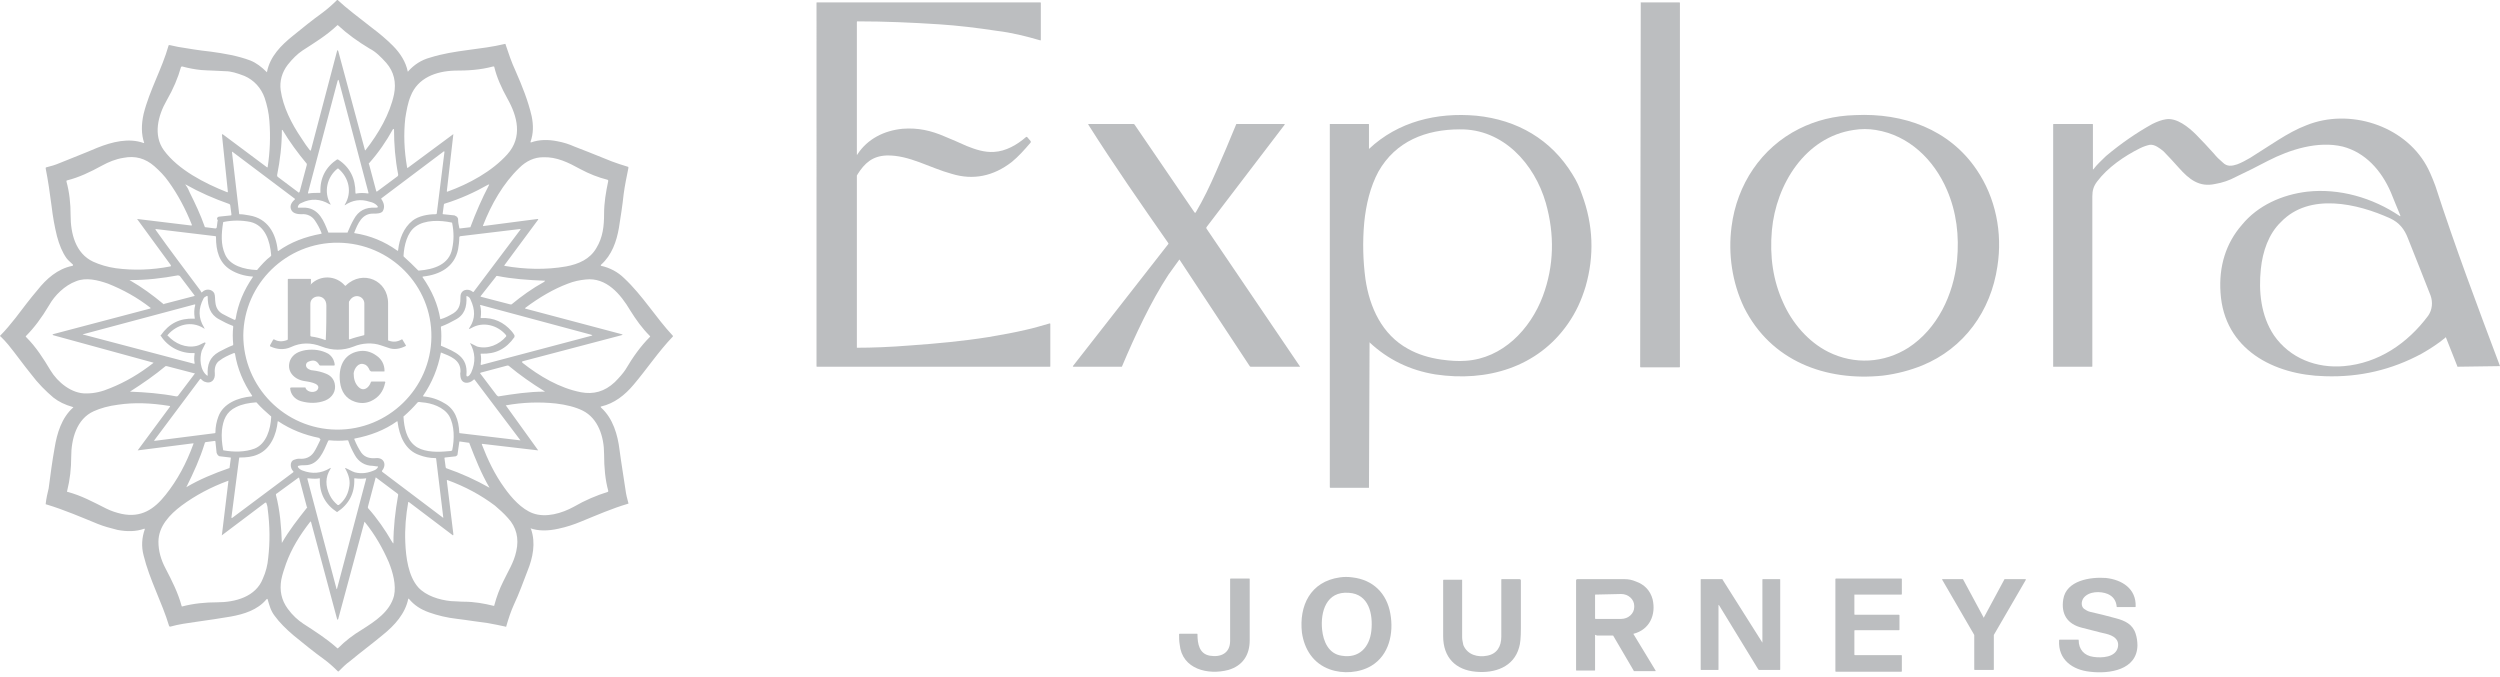 <?xml version="1.0" encoding="utf-8"?>
<!-- Generator: Adobe Illustrator 27.8.0, SVG Export Plug-In . SVG Version: 6.00 Build 0)  -->
<svg version="1.1" id="Layer_1" xmlns="http://www.w3.org/2000/svg" xmlns:xlink="http://www.w3.org/1999/xlink" x="0px" y="0px"
	 viewBox="0 0 421.3 114.1" style="enable-background:new 0 0 421.3 114.1;" xml:space="preserve">
<style type="text/css">
	.st0{fill:#BCBEC0;}
</style>
<g>
	<path class="st0" d="M89.5,89.2c0.8,2.3,0.3,4.8-0.6,7c-0.7,1.8-1.4,3.8-2.3,5.7c-0.5,1.1-0.9,2.3-1.3,3.7c0,0,0,0.1-0.1,0
		c-0.9-0.2-1.9-0.4-3-0.6c-1.7-0.2-3.4-0.5-5.1-0.7c-1.8-0.2-3.4-0.6-4.8-1.1c-1.4-0.5-2.5-1.2-3.4-2.3c0,0-0.1,0-0.1,0c0,0,0,0,0,0
		c-0.5,2.5-2.3,4.5-4.3,6.1c-1.8,1.5-3.7,2.9-5.5,4.4c-0.7,0.5-1.3,1.1-1.9,1.7c-0.1,0.1-0.1,0.1-0.2,0c-0.8-0.8-1.6-1.5-2.3-2
		c-1.8-1.3-3.5-2.7-5.1-4c-1.3-1.1-2.4-2.2-3.2-3.3c-0.7-0.9-0.9-1.8-1.2-2.8c0-0.1-0.1-0.1-0.2,0c-1.5,1.8-3.8,2.5-6,2.9
		c-1.8,0.3-3.7,0.6-5.9,0.9c-1.4,0.2-2.9,0.4-4.3,0.8c-0.1,0-0.1,0-0.2-0.1c-1.2-4-3.3-7.8-4.3-11.9c-0.4-1.5-0.3-3,0.2-4.4
		c0-0.1,0-0.1-0.1-0.1c-1.4,0.5-2.9,0.5-4.5,0.2c-1.2-0.3-2.3-0.6-3.3-1c-2.7-1.1-5.7-2.4-8.7-3.3c-0.1,0-0.1,0-0.1-0.1
		C7.8,84,8,83.1,8.2,82.3c0.3-2.3,0.6-4.6,1-6.8c0.4-2.5,1.2-5.1,3.1-6.8c0.1-0.1,0.1-0.1,0-0.1C10.9,68.2,9.9,67.7,9,67
		c-1.3-1.1-2.6-2.4-3.8-4c-1.3-1.6-2.5-3.3-3.8-4.9c-0.4-0.5-0.9-1-1.3-1.4C0,56.7,0,56.6,0,56.6c1-1,1.8-2,2.6-3
		c1.3-1.7,2.5-3.3,3.7-4.7c1.5-1.9,3.4-3.6,5.9-4.1c0.1,0,0.1-0.1,0.1-0.2c-0.4-0.4-0.8-0.7-1.1-1.1c-0.7-1-1.2-2.2-1.6-3.7
		c-0.4-1.6-0.7-3.3-0.9-5c-0.3-2.3-0.6-4.4-1-6.4c0-0.1,0-0.2,0.1-0.2c0.8-0.2,1.5-0.4,2.2-0.7c2.2-0.9,4.3-1.7,6.4-2.6
		c2.5-1,5.3-1.7,7.8-0.8c0,0,0.1,0,0.1,0c0,0,0,0,0,0c-0.5-1.5-0.5-3.1-0.1-4.9c1-4,3.1-7.6,4.2-11.5c0-0.1,0.1-0.1,0.2-0.1
		C29,7.7,29.5,7.8,30,7.9c1.8,0.3,3.6,0.6,5.5,0.8c2.2,0.3,4.6,0.7,6.7,1.5c1,0.4,1.9,1.1,2.7,1.9c0.1,0.1,0.1,0.1,0.1,0
		c0.5-2.6,2.4-4.5,4.4-6.1c1.6-1.3,3.2-2.6,5-3.9C55.2,1.5,56,0.8,56.8,0C56.8,0,56.9,0,56.9,0c1.5,1.4,3.5,2.9,5.8,4.7
		c1.2,0.9,2.4,1.9,3.5,3c1.3,1.3,2.2,2.8,2.5,4.3c0,0.1,0.1,0.1,0.1,0c1-1.1,2.2-1.9,3.7-2.3c4.1-1.3,8.5-1.3,12.6-2.3
		c0.1,0,0.1,0,0.1,0.1c0.5,1.5,1,3,1.7,4.5c1.1,2.5,2.1,5,2.7,7.6c0.3,1.5,0.3,2.9-0.2,4.3c0,0.1,0,0.1,0.1,0.1
		c1.4-0.5,2.9-0.5,4.4-0.2c1.1,0.2,2,0.5,2.9,0.9c1.1,0.4,3.3,1.3,6.3,2.5c0.8,0.3,1.7,0.6,2.7,0.9c0.1,0,0.1,0.1,0.1,0.2
		c-0.3,1.5-0.6,2.9-0.8,4.4c-0.2,1.9-0.5,3.8-0.8,5.7c-0.4,2.3-1.2,4.6-3,6.2c-0.1,0.1-0.1,0.1,0,0.2c1.4,0.3,2.8,1,3.9,2.1
		c3.1,2.9,5.3,6.6,8.2,9.7c0,0,0,0.1,0,0.1c-2.4,2.5-4.4,5.5-6.6,8.1c-1.5,1.8-3.3,3.2-5.5,3.7c-0.1,0-0.1,0.1,0,0.2
		c2,1.8,2.8,4.6,3.1,7.1c0.3,2.3,0.7,4.6,1,6.7c0.1,0.8,0.3,1.6,0.5,2.3c0,0.1,0,0.1-0.1,0.1c-2.7,0.8-5.2,1.9-7.9,3
		c-1.2,0.5-2.4,0.9-3.8,1.2c-1.8,0.4-3.4,0.4-4.8-0.1C89.5,89.1,89.5,89.1,89.5,89.2z M57,8.6l4.5,16.7c0,0,0,0.1,0.1,0c0,0,0,0,0,0
		c2.2-2.8,4.1-6.1,4.8-9.4c0.4-2,0-3.8-1.3-5.3c-0.9-1-1.8-1.9-2.8-2.4c-2-1.2-3.8-2.5-5.3-3.9c-0.1-0.1-0.1-0.1-0.2,0
		C55,6,53,7.2,51,8.5c-0.9,0.6-1.7,1.4-2.5,2.4c-1,1.3-1.4,2.8-1.2,4.3c0.4,2.8,1.8,5.6,3.5,8.1c0.5,0.8,1,1.5,1.4,2
		c0.1,0.1,0.2,0.1,0.2,0l4.4-16.7C56.9,8.4,56.9,8.4,57,8.6z M37.4,22.7C37.4,22.7,37.4,22.7,37.4,22.7c0.1-0.1,0.1-0.1,0.1-0.1
		l7.5,5.6c0,0,0.1,0,0.1,0c0,0,0,0,0,0c0.4-2.6,0.5-5.2,0.3-7.8c-0.1-1.4-0.4-2.7-0.8-3.9c-0.6-1.7-1.8-3-3.4-3.7
		C39.9,12.3,38.9,12,38,12c-1.4-0.1-2.8-0.1-4.1-0.2c-1-0.1-2.1-0.3-3.2-0.6c-0.1,0-0.1,0-0.2,0.1c-0.5,1.8-1.3,3.7-2.4,5.6
		c-1.5,2.6-2.3,5.9-0.5,8.4c2.4,3.3,6.9,5.6,10.7,7.1c0,0,0.1,0,0.1-0.1c0,0,0,0,0,0L37.4,22.7z M76.4,22.6
		C76.4,22.6,76.4,22.6,76.4,22.6C76.4,22.7,76.4,22.7,76.4,22.6l-1.1,9.6c0,0.1,0,0.1,0.1,0.1C79,31,82.9,28.9,85.5,26
		c2.6-2.9,1.7-6.4,0-9.4c-1-1.8-1.8-3.6-2.2-5.3c0-0.1-0.1-0.1-0.2-0.1c-2.2,0.6-4.3,0.7-6.5,0.7c-3.1,0.1-6.2,1.2-7.4,4.3
		c-0.5,1.2-0.7,2.5-0.9,3.7c-0.3,2.7-0.2,5.4,0.3,8.3c0,0,0,0.1,0.1,0.1c0,0,0,0,0,0L76.4,22.6z M57,26.9c2,1.3,2.9,3.2,2.9,5.6
		c0,0.1,0.1,0.2,0.2,0.1c0.6-0.1,1.2-0.1,1.9,0c0.1,0,0.1,0,0.1-0.1l-5-18.9c-0.1-0.2-0.1-0.2-0.2,0l-5,18.9c0,0.1,0,0.1,0.1,0.1
		c0.6-0.1,1.3-0.1,1.9-0.1c0.1,0,0.1,0,0.1-0.1c-0.1-2.4,0.9-4.3,2.9-5.6C56.8,26.9,56.9,26.9,57,26.9z M66.2,21.8
		c-1.1,2-2.4,3.9-4,5.7c-0.1,0.1-0.1,0.1,0,0.2l1.2,4.5c0,0,0.1,0.1,0.1,0.1c0,0,0,0,0,0l3.5-2.6c0.1-0.1,0.1-0.2,0.1-0.3
		c-0.5-2.5-0.7-5.1-0.7-7.6C66.3,21.7,66.3,21.7,66.2,21.8C66.2,21.7,66.2,21.7,66.2,21.8C66.2,21.7,66.2,21.8,66.2,21.8z
		 M50.5,32.3l1.2-4.5c0-0.1,0-0.1,0-0.2c-1.5-1.8-2.9-3.7-4.1-5.7c0,0,0,0-0.1,0c0,0,0,0,0,0c0,2.6-0.3,5.1-0.8,7.6
		c0,0.1,0,0.2,0.1,0.3l3.6,2.7C50.4,32.4,50.4,32.4,50.5,32.3C50.5,32.3,50.5,32.3,50.5,32.3z M49.1,35.4c-0.3-0.6-0.1-1.2,0.6-1.8
		c0,0,0-0.1,0-0.1c0,0,0,0,0,0l-10.5-7.9c-0.1-0.1-0.1,0-0.1,0.1L40.3,36c0,0.1,0,0.1,0.1,0.1c0.5,0,1,0.1,1.6,0.2
		c3.1,0.5,4.5,3,4.8,5.9c0,0.1,0.1,0.1,0.1,0.1c2.1-1.5,4.5-2.4,7.2-2.9c0.1,0,0.1-0.1,0.1-0.1c-0.3-0.8-0.7-1.5-1.1-2.1
		c-0.5-0.8-1.4-1.2-2.3-1.1C50.2,36.1,49.4,36,49.1,35.4z M64.5,35.6C64.2,36,63.4,36,63,36c-2-0.1-2.7,1.7-3.3,3.2
		c0,0.1,0,0.1,0.1,0.1c2.6,0.4,5,1.4,7.1,2.9c0.1,0.1,0.2,0.1,0.2-0.1c0.2-1.8,0.9-3.7,2.4-4.9c1-0.8,2.6-1.1,3.9-1.1
		c0.1,0,0.1,0,0.2-0.1l1.3-10.4c0,0,0-0.1-0.1-0.1c0,0,0,0,0,0l-10.5,7.9c-0.1,0.1-0.1,0.1,0,0.2C64.7,34.2,64.9,34.9,64.5,35.6z
		 M23.1,36.9l9.1,1.1c0.1,0,0.2,0,0.1-0.2c-1-2.5-2.3-5-3.9-7.2c-0.7-1-1.5-1.8-2.4-2.6c-1.5-1.3-3.2-1.8-5.2-1.4
		c-1.3,0.2-2.5,0.7-3.6,1.3c-2,1.1-3.9,2-5.9,2.5c-0.1,0-0.1,0.1-0.1,0.2c0.5,1.8,0.7,3.7,0.7,5.7c0,3,0.8,6.4,3.8,7.8
		c1.1,0.5,2.4,0.9,3.8,1.1c3,0.4,6.1,0.3,9.2-0.3c0.1,0,0.1-0.1,0.1-0.2L23.1,36.9C23,36.9,23,36.9,23.1,36.9
		C23.1,36.9,23.1,36.9,23.1,36.9z M90.6,36.9c0.1,0,0.1,0,0.1,0.1l-5.7,7.7c0,0,0,0.1,0,0.1c0,0,0,0,0,0c3.4,0.6,7,0.7,10.4,0.1
		c2.1-0.4,4-1.2,5.1-3.1c1.1-1.8,1.3-3.7,1.3-5.8c0-1.8,0.3-3.6,0.7-5.5c0-0.1,0-0.1-0.1-0.2c-1.6-0.4-3.1-1-4.6-1.8
		c-2-1.1-4-2.1-6.3-2c-1.4,0-2.8,0.6-4,1.8c-2.7,2.6-4.7,6.1-6.1,9.7c0,0,0,0.1,0,0.1L90.6,36.9z M55.5,34.4c-1.5-0.9-3.1-1-4.7-0.2
		c-0.3,0.1-0.5,0.3-0.6,0.6c0,0.1,0,0.1,0,0.2c0,0,0,0,0.1,0c0.4,0,0.8,0,1.2,0c2.3,0.2,3.1,2.3,3.8,4.1c0,0.1,0.1,0.1,0.1,0.1
		l3.1,0c0.1,0,0.1,0,0.1-0.1c0.3-0.7,0.6-1.4,1-2.1c0.8-1.5,2-2.1,3.7-2c0.4,0,0.5-0.1,0.2-0.4c-0.3-0.3-0.7-0.5-1.2-0.6
		c-1.5-0.5-2.9-0.3-4.2,0.6c0,0,0,0,0,0c0,0,0,0,0,0c0,0,0-0.1,0-0.1c1.3-2.1,0.7-4.6-1.1-6.1c0,0-0.1,0-0.1,0c-1.8,1.4-2.4,4-1.2,6
		C55.8,34.5,55.7,34.5,55.5,34.4z M36.6,36.7c0.1-0.1,0.2-0.2,0.4-0.2l1.9-0.2c0.1,0,0.1-0.1,0.1-0.2c0,0,0,0,0,0l-0.2-1.5
		c0-0.1-0.1-0.1-0.1-0.2c-2.6-0.9-5.1-2-7.4-3.3c-0.1,0-0.1,0,0,0.1c0.3,0.4,0.5,0.8,0.7,1.3c0.9,1.8,1.8,3.7,2.5,5.7
		c0,0.1,0.1,0.1,0.2,0.1l1.6,0.2c0.1,0,0.2-0.1,0.2-0.1c0.1-0.4,0.1-0.9,0.2-1.3C36.5,36.9,36.6,36.8,36.6,36.7z M77.1,36.7
		c0.1,0.1,0.1,0.2,0.1,0.3c0,0.5,0.1,0.9,0.2,1.4c0,0.1,0.1,0.1,0.1,0.1l1.7-0.2c0.1,0,0.1,0,0.1-0.1c0.9-2.4,1.9-4.7,3.1-7
		c0.1-0.1,0-0.1-0.1-0.1c-2.3,1.3-4.7,2.4-7.3,3.2c-0.1,0-0.2,0.1-0.2,0.2l-0.2,1.5c0,0.1,0,0.1,0.1,0.1l1.9,0.2
		C76.9,36.5,77.1,36.5,77.1,36.7z M37.9,42.8c0.8,2,3.3,2.6,5.3,2.7c0.1,0,0.2,0,0.2-0.1c0.7-0.8,1.4-1.6,2.2-2.2
		c0.1-0.1,0.1-0.1,0.1-0.2c-0.2-2.4-1-5-3.5-5.6c-1.5-0.3-3-0.3-4.5,0c-0.1,0-0.1,0.1-0.1,0.1C37.3,39.4,37.2,41.2,37.9,42.8z
		 M70,38.2c-1.4,1-1.9,3.2-2,4.9c0,0.1,0,0.1,0.1,0.2c0.8,0.7,1.5,1.4,2.3,2.2c0.1,0.1,0.1,0.1,0.2,0.1c2.5-0.2,5.1-1,5.6-3.7
		c0.3-1.4,0.3-2.8,0-4.3c0-0.1-0.1-0.1-0.1-0.1C74.2,37.1,71.6,37,70,38.2z M33.8,49c0,0.1,0.1,0.1,0.1,0.2c0,0.1,0.1,0.1,0.2,0
		c0.6-0.6,1.6-0.5,2,0.2c0.2,0.5,0.1,1,0.2,1.6c0.1,0.9,0.5,1.5,1.2,1.9c0.6,0.3,1.3,0.7,2,1c0.1,0,0.1,0,0.2-0.1c0,0,0,0,0,0
		c0.4-2.6,1.4-4.9,2.9-7.1c0.1-0.1,0-0.1-0.1-0.1c-1.4-0.1-2.6-0.5-3.6-1.1c-2-1.2-2.5-3.3-2.5-5.5c0-0.1,0-0.2-0.1-0.2l-10-1.2
		c-0.1,0-0.1,0-0.1,0.1C28.6,42.1,31.2,45.5,33.8,49z M74.2,53.8C74.2,53.9,74.2,53.9,74.2,53.8C74.3,53.9,74.3,53.9,74.2,53.8
		c0.8-0.2,1.5-0.6,2.2-1c1.1-0.7,1.2-1.7,1.2-2.8c0-1.2,1.3-1.5,2.1-0.8c0,0,0.1,0,0.1,0c0,0,0,0,0,0l7.9-10.5
		c0.1-0.1,0-0.1-0.1-0.1l-10,1.2c-0.1,0-0.2,0.1-0.2,0.2c0,0.7-0.1,1.4-0.2,2c-0.6,3-3.1,4.3-5.9,4.6c-0.1,0-0.1,0.1-0.1,0.1
		c0,0,0,0,0,0C72.8,49,73.8,51.3,74.2,53.8z M72.7,56.8C72.8,48.1,65.8,41,57,40.9h0c-8.7-0.1-15.9,6.9-16,15.6l0,0
		C41,65.2,48,72.3,56.7,72.4h0C65.4,72.5,72.6,65.5,72.7,56.8z M30,46.4c-2.7,0.5-5.3,0.8-8,0.8c-0.2,0-0.2,0.1,0,0.1
		c1.9,1.1,3.7,2.4,5.5,3.9c0.1,0.1,0.1,0.1,0.2,0l5-1.3c0.1,0,0.1-0.1,0.1-0.1c0,0,0,0,0,0l-2.5-3.3C30.2,46.5,30.1,46.4,30,46.4z
		 M91.7,47.3c-2.7-0.1-5.4-0.3-7.9-0.8c-0.1,0-0.2,0-0.2,0.1L81,49.9c0,0,0,0.1,0,0.1c0,0,0,0,0,0l5,1.3c0.1,0,0.2,0,0.2,0
		c1.7-1.4,3.5-2.7,5.5-3.8C91.9,47.3,91.9,47.3,91.7,47.3z M9,56.3L25.3,52c0,0,0.1-0.1,0.1-0.1c0,0,0,0,0,0
		c-2.3-1.8-4.7-3.1-7.2-4.1c-1.7-0.6-3.7-1.1-5.4-0.4c-1.9,0.7-3.6,2.4-4.5,4c-1.3,2.2-2.6,3.9-3.9,5.2c-0.1,0.1-0.1,0.1,0,0.2
		c1.7,1.7,2.9,3.6,4.1,5.6c1.2,2,3.6,4,6.1,3.9c1.3,0,2.6-0.3,4-0.9c2.5-1,4.9-2.4,7.2-4.2c0.1-0.1,0.1-0.1,0-0.1L9,56.5
		C8.8,56.4,8.8,56.4,9,56.3z M104.7,56.5l-16.7,4.4C88,61,88,61,88,61.1c2.9,2.3,6.3,4.3,9.9,5c2.1,0.4,4-0.1,5.7-1.7
		c0.8-0.8,1.4-1.5,1.8-2.1c1.3-2.2,2.6-4,4.1-5.5c0.1-0.1,0.1-0.1,0-0.2c-1.3-1.3-2.3-2.7-3.3-4.3c-1.6-2.7-4-5.6-7.5-5.2
		c-1,0.1-2,0.3-3,0.7c-2.4,0.9-4.8,2.3-7.2,4.1c0,0,0,0.1,0,0.1c0,0,0,0,0,0l16.2,4.3C105,56.4,105,56.4,104.7,56.5z M79.2,57.8
		c0.4,0.2,0.8,0.4,1.2,0.6c1.8,0.5,3.7-0.3,4.9-1.7c0-0.1,0-0.1,0-0.2c-1.4-1.7-3.9-2.4-5.9-1.2c-0.4,0.2-0.5,0.2-0.2-0.2
		c0.9-1.4,0.9-2.9,0.1-4.6c-0.1-0.3-0.3-0.5-0.6-0.6c0,0-0.1,0-0.1,0c0,0,0,0,0,0.1c0.1,1.7-0.3,3.1-1.9,3.9
		c-0.7,0.4-1.5,0.8-2.3,1.1c-0.1,0-0.1,0.1-0.1,0.2c0.1,0.9,0.1,1.9,0,3c0,0,0,0.1,0.1,0.1c2.3,1,4.5,1.8,4.2,4.9
		c0,0.2,0.1,0.3,0.3,0.2c0.2-0.1,0.4-0.4,0.5-0.6C80.2,61,80.1,59.4,79.2,57.8C79.1,57.8,79.1,57.8,79.2,57.8z M34.6,57.9
		c-0.2,0.4-0.4,0.8-0.6,1.2c-0.4,1.3-0.3,3.3,0.9,4.2c0,0,0.1,0,0.1,0c0,0,0,0,0-0.1c-0.1-1.7,0.3-3,1.9-3.9
		c0.8-0.4,1.5-0.8,2.3-1.1c0.1,0,0.1-0.1,0.1-0.2c-0.1-1-0.1-2,0-2.9c0-0.1,0-0.2-0.1-0.2c-0.8-0.3-1.6-0.7-2.3-1.1
		c-1.5-0.8-1.9-2.2-1.9-3.8c0-0.1-0.1-0.2-0.2-0.1c-0.2,0.1-0.4,0.2-0.5,0.4c-0.9,1.7-0.9,3.3,0.1,4.9c0.1,0.2,0.1,0.3-0.1,0.1
		c-2.1-1.3-4.5-0.6-6,1.1c-0.1,0.1-0.1,0.2,0,0.2c1.2,1.3,3,2.1,4.8,1.7c0.5-0.1,0.9-0.4,1.4-0.6C34.7,57.8,34.7,57.8,34.6,57.9z
		 M27.1,56.5c1.4-2,3.2-2.9,5.6-2.8c0.1,0,0.2,0,0.1-0.2c-0.1-0.7-0.1-1.4,0.1-2.1c0-0.1,0-0.1-0.1-0.1l-18.7,5
		c-0.2,0-0.2,0.1,0,0.1l18.6,4.9c0.1,0,0.1,0,0.1-0.1c-0.1-0.5-0.1-1,0-1.6c0-0.1,0-0.1-0.1-0.1c-2.2,0.1-4.4-1-5.6-2.9
		C27,56.7,27,56.6,27.1,56.5z M86.7,56.8c-1.4,2-3.2,2.9-5.6,2.8c-0.1,0-0.1,0-0.1,0.1c0.1,0.5,0.1,1,0,1.7c0,0,0,0.1,0.1,0.1
		c0,0,0,0,0,0l18.5-4.9c0.3-0.1,0.3-0.1,0-0.2l-18.6-5c0,0-0.1,0-0.1,0c0,0,0,0,0,0c0.2,0.7,0.2,1.5,0.1,2.1c0,0.1,0,0.1,0.1,0.1
		c2.1-0.1,3.8,0.7,5.1,2.2c0.2,0.2,0.3,0.4,0.5,0.7C86.7,56.6,86.7,56.7,86.7,56.8z M74.3,59.4C74.2,59.4,74.2,59.4,74.3,59.4
		c-0.5,2.7-1.5,5.1-3,7.3c0,0,0,0.1,0,0.1c0,0,0,0,0,0c1.3,0.1,2.5,0.5,3.5,1.1c1.9,1,2.5,2.9,2.6,5c0,0.1,0,0.1,0.1,0.1l10.1,1.2
		c0,0,0.1,0,0.1,0c0,0,0,0,0,0l-7.7-10.2c-0.1-0.1-0.1-0.1-0.2,0c-0.7,0.7-2,0.8-2.2-0.5c0-0.3-0.1-0.6,0-0.8
		C77.7,60.6,75.8,60,74.3,59.4z M36.2,62.9c0.1,1.1-0.6,1.9-1.8,1.4c-0.2-0.1-0.3-0.2-0.5-0.4c-0.1-0.1-0.1-0.1-0.2,0L26,74.2
		c0,0.1,0,0.1,0,0.1L36.2,73c0.1,0,0.1-0.1,0.1-0.1c0-1,0.2-1.9,0.5-2.7c0.8-2.2,3.3-3.2,5.6-3.4c0,0,0.1,0,0.1-0.1c0,0,0,0,0,0
		c-1.5-2.2-2.5-4.6-2.9-7.1c0-0.1-0.1-0.1-0.2-0.1c-1,0.4-1.8,0.8-2.3,1.2C36.4,61.1,36.1,61.9,36.2,62.9z M21.9,66
		C21.9,66,21.9,66,21.9,66C21.9,66,21.9,66,21.9,66c2.6,0.1,5.2,0.3,7.8,0.8c0.1,0,0.2,0,0.3-0.1l2.8-3.7c0.1-0.1,0-0.1-0.1-0.1
		l-4.6-1.2c-0.1,0-0.1,0-0.2,0C26.1,63.2,24.1,64.6,21.9,66z M84,66.8c2.5-0.4,5.1-0.8,7.7-0.8c0.2,0,0.2,0,0-0.1
		c-2.1-1.3-4.1-2.7-5.9-4.2c-0.1-0.1-0.2-0.1-0.3-0.1L81,62.8c0,0-0.1,0.1-0.1,0.1c0,0,0,0,0,0l2.8,3.7C83.9,66.8,84,66.8,84,66.8z
		 M37.4,72.5c-0.1,1.1,0,2.2,0.2,3.3c0,0.1,0.1,0.1,0.1,0.1c1.7,0.3,3.6,0.3,5.2-0.3c2-0.8,2.7-3.3,2.8-5.3c0-0.1,0-0.2-0.1-0.2
		c-0.8-0.7-1.6-1.4-2.3-2.2c0,0-0.1-0.1-0.1-0.1c-1.3,0.1-2.4,0.3-3.4,0.8C38.1,69.4,37.6,70.8,37.4,72.5z M71.1,67.8
		c-0.3,0-0.6-0.2-0.8,0.1c-0.7,0.8-1.4,1.5-2.2,2.2c-0.1,0-0.1,0.1-0.1,0.2c0.1,1.7,0.5,3.7,1.9,4.8c1.2,1,3.3,1.1,4.8,1
		c0.4,0,0.9-0.1,1.3-0.1c0.1,0,0.1-0.1,0.2-0.1c0.4-1.9,0.4-4.2-0.5-5.8C74.8,68.6,72.7,67.9,71.1,67.8z M23.2,75.9
		C23.1,75.9,23.1,75.9,23.2,75.9C23.1,75.9,23.1,75.9,23.2,75.9l5.4-7.3c0.1-0.1,0.1-0.2-0.1-0.2c-3.1-0.5-5.9-0.6-8.6-0.2
		c-1.6,0.2-3,0.6-4.1,1.1C12.9,70.6,12,74,12,77c0,1.9-0.2,3.8-0.7,5.8c0,0.1,0,0.1,0.1,0.1c2.3,0.6,4.3,1.7,6.5,2.8
		c0.8,0.4,1.7,0.7,2.6,0.9c3.3,0.7,5.5-0.8,7.4-3.2c2-2.5,3.5-5.3,4.7-8.6c0,0,0-0.1,0-0.1c0,0,0,0,0,0L23.2,75.9z M90.7,75.9
		l-9.4-1.1c-0.1,0-0.1,0-0.1,0.1c1,2.6,2.2,5.1,3.8,7.3c1.2,1.7,2.9,3.6,4.8,4.3c2.2,0.8,4.9,0,6.9-1.1c1.9-1.1,3.8-1.9,5.7-2.5
		c0.1,0,0.1-0.1,0.1-0.2c-0.5-1.8-0.7-3.9-0.7-6.2c0-2.9-1-6-3.6-7.3c-1.2-0.6-2.8-1-4.5-1.2c-2.8-0.3-5.6-0.2-8.4,0.3
		c-0.1,0-0.1,0,0,0.1L90.7,75.9C90.7,75.9,90.7,75.9,90.7,75.9C90.7,75.9,90.7,75.9,90.7,75.9z M74.7,87.2l-1.2-9.9
		c0-0.1-0.1-0.1-0.1-0.1c-1,0-1.9-0.2-2.7-0.5c-2.4-0.8-3.4-3.2-3.7-5.6c0-0.1,0-0.1-0.1-0.1c0,0,0,0,0,0c-2.1,1.5-4.5,2.4-7.1,2.9
		c-0.1,0-0.1,0.1-0.1,0.1c0.4,1,0.8,1.7,1.2,2.3c0.6,0.8,1.5,1,2.5,0.9c1.3-0.1,1.8,1.1,1,2.1c-0.1,0.1,0,0.1,0,0.2l10.2,7.7
		C74.7,87.3,74.7,87.3,74.7,87.2C74.7,87.2,74.7,87.2,74.7,87.2z M53.8,73.8c-2.5-0.5-4.8-1.4-6.9-2.8c0,0-0.1,0-0.1,0c0,0,0,0,0,0
		c-0.2,2.2-1.2,4.7-3.4,5.6c-0.9,0.4-1.9,0.5-3,0.5c-0.1,0-0.1,0-0.1,0.1L39,87.2c0,0,0,0.1,0.1,0.1c0,0,0,0,0,0l10.3-7.7
		c0.1-0.1,0.1-0.1,0-0.2c-0.5-0.5-0.6-1.6,0.1-1.9c0.3-0.1,0.6-0.2,0.9-0.2c1,0.1,1.9-0.2,2.5-1.1c0.4-0.6,0.7-1.3,1.1-2.1
		c0-0.1,0-0.1-0.1-0.1C53.9,73.9,53.9,73.9,53.8,73.8z M55.6,78.9c0.2-0.1,0.2-0.1,0.1,0.1c-0.9,1.4-0.9,2.9-0.1,4.5
		c0.3,0.6,0.7,1.1,1.3,1.6c0.1,0,0.1,0,0.2,0c0.9-0.7,1.5-1.7,1.7-2.8c0.3-1.2,0-2.2-0.6-3.3c-0.1-0.1,0-0.2,0.1-0.1
		c0.5,0.2,0.9,0.5,1.5,0.7c1.2,0.3,2.3,0.1,3.4-0.4c0.2-0.1,0.4-0.3,0.5-0.5c0-0.1,0-0.1-0.1-0.1c-0.3,0-0.6-0.1-0.8-0.1
		c-1.3,0-2.4-0.7-3-1.8c-0.4-0.7-0.8-1.5-1.1-2.4c0-0.1-0.1-0.1-0.2-0.1c-1,0.1-2,0.1-3,0c-0.1,0-0.1,0-0.2,0.1
		c-0.8,1.8-1.6,4.1-3.9,4.1c-0.4,0-0.7,0-1.1,0.1c-0.1,0-0.1,0.1-0.1,0.1c0,0,0,0,0,0.1c0.2,0.3,0.5,0.5,0.8,0.6
		C52.6,79.9,54.1,79.8,55.6,78.9z M76.8,76.9L75,77.1c-0.1,0-0.1,0.1-0.1,0.1l0.2,1.5c0,0.1,0.1,0.2,0.1,0.2c2.6,0.9,5,2,7.3,3.3
		c0.1,0,0.1,0,0,0c-1.4-2.4-2.4-4.9-3.4-7.5c0-0.1-0.1-0.1-0.2-0.1l-1.4-0.2c-0.1,0-0.1,0-0.1,0.1l-0.3,2.1
		C77.1,76.7,77,76.8,76.8,76.9z M31.4,82.1c2.2-1.3,4.6-2.3,7.2-3.2c0.1,0,0.1-0.1,0.1-0.2l0.2-1.5c0-0.1,0-0.1-0.1-0.1l-1.7-0.2
		c-0.3,0-0.5-0.3-0.6-0.6l-0.2-1.9c0,0,0-0.1-0.1-0.1c0,0,0,0,0,0l-1.5,0.2c-0.1,0-0.2,0.1-0.2,0.2C33.7,77.3,32.6,79.7,31.4,82.1
		C31.2,82.2,31.3,82.2,31.4,82.1z M47.5,91.5c1.2-2.1,2.7-4,4.2-5.9c0.1-0.1,0.1-0.1,0-0.2l-1.3-4.9c0,0,0,0-0.1,0c0,0,0,0,0,0
		l-3.7,2.7c-0.1,0-0.1,0.1-0.1,0.2C47.2,86.1,47.4,88.8,47.5,91.5C47.5,91.5,47.5,91.5,47.5,91.5z M66,91.2c0.1,0.1,0.1,0.2,0.2,0.3
		c0.1,0.1,0.1,0.1,0.1,0c0-2.6,0.3-5.3,0.8-8.1c0-0.1,0-0.1-0.1-0.2l-3.6-2.7c-0.1-0.1-0.1,0-0.1,0L62,85.4c0,0.1,0,0.1,0,0.2
		C63.6,87.4,64.9,89.3,66,91.2z M56.8,86.3c-2-1.3-3-3.2-2.9-5.6c0-0.1,0-0.1-0.1-0.1c-0.3,0.1-1,0.1-1.9,0c-0.1,0-0.1,0-0.1,0.1
		l4.9,18.5c0,0.1,0.1,0.1,0.1,0l4.9-18.5c0,0,0-0.1,0-0.1c0,0,0,0,0,0c-0.6,0.1-1.2,0.1-1.9,0c-0.1,0-0.1,0-0.1,0.1
		c0.1,2.4-0.9,4.3-2.9,5.6C56.9,86.4,56.9,86.4,56.8,86.3z M37.4,90.1l1.1-9.1c0,0,0,0,0,0c0,0,0,0,0,0c-3,1.1-5.6,2.5-7.9,4.2
		c-2,1.5-3.9,3.5-3.9,6.1c0,1.5,0.4,3,1.2,4.5c1.1,2.1,2.1,4.1,2.7,6.3c0,0.1,0.1,0.1,0.1,0.1c1.9-0.5,3.9-0.7,5.9-0.7
		c3,0,6.5-0.9,7.7-4c0.5-1.1,0.8-2.3,0.9-3.5c0.3-2.6,0.3-5.3-0.1-8.3c0-0.3-0.1-0.6-0.2-0.9c0-0.1-0.1-0.1-0.2-0.1l-7.3,5.5
		C37.4,90.2,37.3,90.2,37.4,90.1z M76.3,90.2l-7.4-5.6c0,0-0.1,0-0.1,0c0,0,0,0,0,0c-0.4,2.2-0.6,4.5-0.5,6.8
		c0.1,2.5,0.5,5.7,2.2,7.6c1.3,1.4,3.5,2.1,5.5,2.3c0.7,0,1.4,0.1,2.2,0.1c1.7,0,3.4,0.3,5,0.7c0.1,0,0.1,0,0.1-0.1
		c0.4-1.5,0.9-2.8,1.5-4c0.8-1.7,1.8-3.2,2.2-5.1c0.5-2.2,0-4.1-1.4-5.6c-0.7-0.8-1.5-1.5-2.2-2.1c-2.4-1.8-5-3.2-8-4.3
		c-0.1,0-0.1,0-0.1,0.1l1.1,9C76.4,90.2,76.4,90.2,76.3,90.2z M57,104.3c-0.1,0.2-0.1,0.2-0.2,0l-4.4-16.4c0,0,0,0-0.1,0
		c0,0,0,0,0,0c-1.8,2.3-3.2,4.6-4.1,7.1c-0.3,0.9-0.6,1.7-0.8,2.7c-0.3,1.8,0,3.4,1.1,4.9c0.8,1.1,1.7,1.9,2.6,2.5
		c2,1.3,3.9,2.5,5.7,4.1c0.1,0.1,0.1,0.1,0.2,0c1.2-1.2,2.5-2.2,4-3.1c2.2-1.4,4.7-3,5.4-5.7c0.4-1.8-0.2-4-0.9-5.7
		c-1-2.3-2.3-4.6-4-6.7c-0.1-0.1-0.1-0.1-0.1,0L57,104.3z"/>
	<path class="st0" d="M52.4,47.9c1.6-1.6,4.2-1.5,5.7,0.2c0.1,0.1,0.1,0.1,0.2,0c2.8-2.7,7.1-0.9,7.1,3c0,2.1,0,4.1,0,6.2
		c0,0.1,0,0.1,0.1,0.1c0.8,0.3,1.5,0.2,2.2-0.2c0,0,0,0,0.1,0l0.6,1c0,0,0,0.1,0,0.1c0,0,0,0,0,0c-1,0.5-2,0.7-3,0.3
		c-0.4-0.1-0.8-0.3-1.2-0.4c-1.4-0.5-3.2-0.4-4.6,0.2c-1.8,0.7-3.6,0.7-5.4,0c-1.8-0.7-3.5-0.7-5.2,0.1c-1.1,0.5-2.3,0.4-3.4-0.1
		c-0.1,0-0.1-0.1-0.1-0.2c0,0,0,0,0,0l0.5-0.9c0-0.1,0.1-0.1,0.2-0.1c0.7,0.4,1.4,0.4,2.2,0.1c0,0,0.1-0.1,0.1-0.1V47.1
		c0,0,0-0.1,0.1-0.1h3.7c0.1,0,0.1,0,0.1,0.1l0,0.7C52.3,47.9,52.3,48,52.4,47.9z M55,51.5c0-2.1-2.7-1.9-2.7-0.3c0,1.8,0,3.5,0,5.3
		c0,0.1,0,0.1,0.1,0.2c0.8,0.1,1.6,0.3,2.4,0.6c0.1,0,0.1,0,0.1-0.1C55,55.2,55,53.3,55,51.5z M58.9,50.7c-0.1,0.1-0.1,0.2-0.1,0.3
		c0,1.1,0,3.2,0,6.1c0,0.1,0.1,0.1,0.1,0.1c0.8-0.3,1.6-0.5,2.4-0.7c0.1,0,0.1-0.1,0.1-0.2c0-1.5,0-3.1,0-5
		C61.5,49.9,59.7,49.3,58.9,50.7z"/>
	<path class="st0" d="M52.1,60.9c-0.7,0.2-0.7,1-0.1,1.3c0.2,0.1,0.4,0.2,0.6,0.2c0.9,0.1,1.7,0.3,2.4,0.6c0.7,0.3,1.2,0.8,1.4,1.6
		c0.3,1.3-0.4,2.4-1.6,2.9c-1.3,0.5-2.7,0.5-4.1,0.1c-1-0.3-1.7-1.1-1.8-2.1c0-0.1,0-0.2,0.2-0.2l2.3,0c0.1,0,0.1,0,0.1,0.1
		c0.3,0.8,1.8,0.9,2.1,0.1c0.4-1-1.9-1.2-2.4-1.3c-1.7-0.3-3-1.7-2.3-3.5c0.5-1.1,1.5-1.5,2.6-1.7c1.4-0.2,2.7,0,3.8,0.6
		c0.6,0.4,1,1,1.1,1.8c0,0.1,0,0.2-0.1,0.2h-2.3c-0.1,0-0.1,0-0.2-0.1C53.4,60.8,52.9,60.6,52.1,60.9z"/>
	<path class="st0" d="M60.4,65.2c0.9,0.9,1.8,0.1,2.1-0.8c0-0.1,0.1-0.1,0.2-0.1h2.1c0.1,0,0.2,0.1,0.1,0.2
		c-0.3,1.5-1.1,2.5-2.4,3.1c-0.9,0.4-1.8,0.4-2.7,0.1c-1.5-0.5-2.3-1.7-2.5-3.3c-0.3-2.4,0.5-4.7,3.1-5.2c1-0.2,2,0,3,0.7
		c0.9,0.6,1.4,1.5,1.4,2.6c0,0.1,0,0.1-0.1,0.1h-2.1c-0.1,0-0.2-0.1-0.3-0.2c-0.2-0.5-0.5-0.9-0.9-1c-1-0.4-1.7,0.7-1.8,1.5
		C59.6,63.8,59.8,64.6,60.4,65.2z"/>
	<g>
		<path class="st0" d="M144.5,58.6c2.3,0,5.4-0.1,9.1-0.4c4.2-0.3,8.6-0.7,13-1.4c2.4-0.4,4.5-0.8,6.2-1.2c1.4-0.3,2.7-0.7,4.1-1.1
			c0,0,0.1,0,0.1,0.1c0,0,0,0,0,0v7.1c0,0.1,0,0.1-0.1,0.1h-39.2c-0.1,0-0.1,0-0.1-0.1V0.5c0-0.1,0-0.1,0.1-0.1h37.6
			c0.1,0,0.1,0.1,0.1,0.1v6.2c0,0.1,0,0.1-0.1,0.1c0,0,0,0,0,0c-2.4-0.7-4.8-1.3-7.3-1.6c-3.3-0.5-6.6-0.9-9.7-1.1
			c-4.6-0.3-9.2-0.5-13.8-0.5c0,0-0.1,0-0.1,0.1V26c0,0.1,0,0.2,0.1,0c1.7-2.6,4.5-4,7.6-4.3c2.6-0.2,4.8,0.3,7.1,1.3
			c1.2,0.5,2.4,1,3.7,1.6c1.5,0.6,3,1.1,4.6,1c2-0.1,3.9-1.2,5.4-2.5c0.1-0.1,0.1,0,0.2,0l0.6,0.7c0,0.1,0,0.1,0,0.2
			c-1.1,1.3-2.1,2.4-3.2,3.3c-3.1,2.4-6.5,3.1-10.1,2c-3.7-1-7.2-3.2-11-3.1c-2.4,0.1-3.7,1.3-4.9,3.2c0,0.1-0.1,0.1-0.1,0.2v29
			C144.4,58.6,144.4,58.6,144.5,58.6z"/>
		<path class="st0" d="M276.5,0.4h6.5c0,0,0.1,0,0.1,0.1v61.3c0,0,0,0.1-0.1,0.1h-6.5c0,0-0.1,0-0.1-0.1L276.5,0.4
			C276.4,0.5,276.4,0.4,276.5,0.4z"/>
		<path class="st0" d="M230.8,57.7C230.7,57.6,230.7,57.7,230.8,57.7l-0.1,24.5c0,0,0,0,0,0l0,0h-6.5c-0.1,0-0.1-0.1-0.1-0.1V20.9
			c0,0,0,0,0,0h6.5c0.1,0,0.1,0,0.1,0.1l0,4c0,0,0,0.1,0,0.1c0,0,0,0,0,0c4.9-4.6,11.4-6.2,18.1-5.6c6.9,0.7,12.6,4,16.2,9.9
			c0.7,1.1,1.2,2.2,1.6,3.4c1.9,5.1,2.1,10.3,0.6,15.5c-0.7,2.3-1.6,4.3-3,6.3c-5.1,7.3-13.6,9.8-22.3,8.5
			C237.6,62.4,233.9,60.6,230.8,57.7z M229.9,37.5c-0.3,3.3-0.2,6.5,0.2,9.5c0.7,4.8,2.8,9.4,7.2,11.8c1.6,0.9,3.5,1.5,5.6,1.8
			c1.5,0.2,2.8,0.3,4.1,0.2c6.2-0.4,10.9-5.3,13-10.9c1.9-5.1,2-10.4,0.5-15.7c-1.9-6.6-7.2-12.5-14.5-12.4c-5.7,0-10.8,2-13.7,7.1
			C230.9,31.5,230.2,34.5,229.9,37.5z"/>
		<path class="st0" d="M291.8,38.2c0.9-7.1,5-13.3,11.4-16.5c2.8-1.4,5.9-2.2,9.4-2.3c8.2-0.4,15.9,2.4,20.5,9.2
			c3.2,4.7,4.4,10.6,3.5,16.3c-1.1,7.5-5.6,13.8-12.7,16.7c-2,0.8-4.2,1.4-6.6,1.7c-9.7,1-18.9-2.5-23.4-11.5
			C291.9,47.6,291.2,42.8,291.8,38.2z M312.4,21.9c-8.2,1.2-13.1,9.2-13.8,16.9c-0.4,4.4,0.2,8.5,1.9,12.2c1.5,3.4,4.2,6.6,7.6,8.3
			c4.4,2.2,9.4,1.9,13.5-0.7c4.9-3.2,7.6-8.9,8.2-14.7c0.4-4.2-0.1-8.2-1.7-11.9c-2.2-5.1-6.4-9.2-12-10.1
			C314.9,21.7,313.6,21.7,312.4,21.9z"/>
		<path class="st0" d="M421.3,61.7L421.3,61.7l-7.1,0.1c-0.1,0-0.1,0-0.1-0.1l-1.9-4.8c0-0.1-0.1-0.1-0.1,0c-1.2,1-2.6,1.9-4,2.7
			c-5,2.7-10.4,4-16.3,3.8c-8.6-0.2-17-4.5-17.6-14.1c-0.3-4.4,0.9-8.3,3.6-11.4c2.7-3.3,6.8-5.1,11-5.6c5.4-0.6,11,1,15.6,4.1
			c0.1,0.1,0.1,0,0.1-0.1c-0.6-1.4-1.1-2.7-1.6-3.9c-1.6-3.7-4.3-6.7-8.1-7.7c-4.2-1-8.9,0.5-12.6,2.4c-1.9,1-3.7,1.9-5.4,2.7
			c-1.1,0.6-2.3,1-3.5,1.2c-2.7,0.6-4.4-0.8-6.1-2.7c-0.9-1-1.8-2-2.6-2.8c-0.6-0.5-1.5-1.2-2.3-1.1c-0.5,0.1-1.1,0.3-1.7,0.6
			c-2.6,1.3-5.4,3.2-7.2,5.6c-0.6,0.8-0.8,1.5-0.8,2.5c0,9.6,0,19.1,0,28.6c0,0.1,0,0.1-0.1,0.1h-6.5c0,0,0,0,0,0V21
			c0-0.1,0-0.1,0.1-0.1h6.5c0.1,0,0.1,0,0.1,0.1v7.5c0,0.1,0,0.1,0.1,0c0.6-0.8,1.4-1.5,2.1-2.2c2.5-2.1,5.1-3.9,7.8-5.4
			c0.8-0.4,1.6-0.7,2.3-0.8c1.8-0.3,3.8,1.3,5.1,2.6c1,1,2,2.1,3,3.2c0.4,0.5,0.9,1,1.5,1.5c0.7,0.7,1.5,0.6,2.4,0.3
			c0.8-0.3,1.5-0.7,2.2-1.1c1.6-1,3.1-2,4.7-3c1.6-1,3.2-1.9,4.8-2.5c7.2-2.9,16.4,0,20.2,6.8c0.4,0.7,0.9,1.8,1.5,3.4
			C413.7,41.5,417.5,51.6,421.3,61.7z M381,45.3c-0.4,3.8,0,7.9,2.2,11.2c2.7,3.9,7.2,5.6,11.8,5.2c5.8-0.5,10.7-3.8,14.2-8.5
			c0.7-1,0.8-2.3,0.4-3.4c-1.2-3.1-2.5-6.3-3.8-9.6c-0.6-1.6-1.5-2.7-3-3.4c-5.5-2.5-13.6-4.4-18.4,0.6
			C382.3,39.4,381.3,42.4,381,45.3z"/>
		<path class="st0" d="M198.7,43.8c-0.6,0.8-1.2,1.7-1.8,2.5c-3,4.6-5.6,10.2-7.8,15.4c0,0.1-0.1,0.1-0.1,0.1h-8.1
			c0,0-0.1,0-0.1-0.1c0,0,0,0,0,0l16.1-20.6c0,0,0-0.1,0-0.1c-4.6-6.6-9.2-13.2-13.5-20c0,0,0-0.1,0-0.1c0,0,0,0,0,0h7.6
			c0.1,0,0.1,0,0.2,0.1l10.1,14.8c0.1,0.1,0.1,0.1,0.2,0c1.3-2.2,2.4-4.5,3.4-6.8c1.2-2.7,2.3-5.3,3.4-8c0-0.1,0.1-0.1,0.1-0.1h8
			c0.1,0,0.1,0,0.1,0.1l-13.2,17.3c0,0.1,0,0.1,0,0.2l15.8,23.3c0,0,0,0,0,0c0,0,0,0,0,0h-8.3c-0.1,0-0.1,0-0.2-0.1l-11.8-17.9
			C198.8,43.7,198.8,43.7,198.7,43.8z"/>
		<path class="st0" d="M219.4,106.6c-0.5-4.5,1.4-8.6,6.4-9.3c0.7-0.1,1.4-0.1,2.1,0c3.5,0.4,5.8,2.7,6.4,6.1c0.6,3.3-0.2,7-3.2,8.8
			c-2,1.2-4.8,1.4-7,0.6C221.3,111.8,219.8,109.4,219.4,106.6z M231.1,106.3c0.3-2.8-0.4-6.2-3.8-6.4c-3.8-0.3-4.8,3.2-4.5,6.2
			c0.2,2,1.1,4.1,3.3,4.4C229,111,230.8,109.1,231.1,106.3z"/>
		<path class="st0" d="M352.8,110.7c1.4,0.2,3.7,0.1,4.1-1.6c0.3-1.4-0.8-2-2-2.3c-1.4-0.3-2.7-0.7-4-1c-2.5-0.6-3.6-2.3-3.2-4.8
			c0.5-3.2,4.6-3.8,7.2-3.6c2.7,0.3,5.1,1.8,5,4.8c0,0,0,0.1-0.1,0.1h-3c-0.1,0-0.1,0-0.1-0.1c-0.1-1-0.6-1.7-1.5-2.1
			c-1.2-0.5-3.2-0.5-4.1,0.7c-0.4,0.6-0.4,1.4,0.1,1.8c0.3,0.2,0.6,0.4,1,0.5c1.4,0.3,2.9,0.7,4.4,1.1c1.5,0.4,2.8,1,3.3,2.6
			c0.2,0.6,0.3,1.3,0.3,2c-0.1,4.1-4.7,4.8-8,4.4c-2.9-0.3-5.4-2-5.2-5.3c0,0,0-0.1,0.1-0.1h3.1c0.1,0,0.1,0,0.1,0.1
			C350.3,109.4,351.2,110.5,352.8,110.7z"/>
		<path class="st0" d="M203.9,110.5c1.8,0.3,3.4-0.4,3.4-2.5c0-3.1,0-6.6,0-10.4c0,0,0-0.1,0.1-0.1h3.1c0.1,0,0.1,0,0.1,0.1
			c0,3.5,0,6.9,0,10.3c0,2.5-1.2,4.3-3.6,5c-3.4,0.9-7.8-0.1-8.2-4.3c-0.1-0.6-0.1-1.1-0.1-1.7c0-0.1,0.1-0.1,0.1-0.1h2.9
			c0.1,0,0.1,0,0.1,0.1C201.8,108.5,202.1,110.2,203.9,110.5z"/>
		<path class="st0" d="M250.6,110.5c1.7-0.3,2.4-1.6,2.4-3.2c0-2.9,0-6.1,0-9.6c0-0.1,0-0.1,0.1-0.1h3c0.1,0,0.2,0.1,0.2,0.2
			c0,2.7,0,5.4,0,8.1c0,1.5-0.1,2.6-0.3,3.2c-0.9,3.3-4.1,4.4-7.3,4.1c-3.4-0.3-5.5-2.4-5.5-6c0-3.2,0-6.3,0-9.4
			c0-0.1,0.1-0.1,0.1-0.1h3.1c0,0,0,0,0,0l0,0c0,3.3,0,6.6,0,9.7c0,0.4,0.1,0.8,0.2,1.3C247.3,110.4,249.1,110.8,250.6,110.5z"/>
		<path class="st0" d="M268.8,107.1v5.8c0,0.1,0,0.1-0.1,0.1h-3c-0.1,0-0.1,0-0.1-0.1V97.8c0-0.1,0.1-0.2,0.2-0.2c2.7,0,5.4,0,8,0
			c0.6,0,1.2,0.1,1.9,0.4c1.4,0.5,2.4,1.5,2.8,3c0.6,2.6-0.5,5.1-3.2,5.8c0,0-0.1,0,0,0.1c0,0,0,0,0,0l3.7,6.1c0,0,0,0.1,0,0.1
			c0,0,0,0,0,0h-3.6c-0.1,0-0.1,0-0.1-0.1l-3.4-5.8c0-0.1-0.1-0.1-0.2-0.1l-2.6,0C268.8,106.9,268.8,107,268.8,107.1z M268.8,100.2
			l0,4c0,0,0,0.1,0.1,0.1l0,0l4.3,0c1.2,0,2.2-0.9,2.2-2c0,0,0,0,0,0v-0.2c0-1.1-1-2-2.2-2L268.8,100.2
			C268.8,100.2,268.8,100.2,268.8,100.2z"/>
		<path class="st0" d="M297,108.3V97.7c0-0.1,0-0.1,0.1-0.1h2.8c0.1,0,0.1,0,0.1,0.1v15.1c0,0.1,0,0.1-0.1,0.1h-3.4
			c-0.1,0-0.1,0-0.2-0.1l-6.6-10.8c-0.1-0.1-0.1-0.1-0.1,0v10.8c0,0.1,0,0.1-0.1,0.1h-2.8c-0.1,0-0.1,0-0.1-0.1V97.7
			c0-0.1,0-0.1,0.1-0.1h3.5c0.1,0,0.1,0,0.1,0.1L297,108.3C297,108.4,297,108.4,297,108.3z"/>
		<path class="st0" d="M312.5,100.2v3.3c0,0,0,0.1,0.1,0.1h7.4c0,0,0.1,0,0.1,0.1v2.4c0,0,0,0.1-0.1,0.1h-7.4c0,0-0.1,0-0.1,0.1v4
			c0,0,0,0.1,0.1,0.1h7.8c0,0,0.1,0,0.1,0.1v2.6c0,0,0,0.1-0.1,0.1h-11c0,0-0.1,0-0.1-0.1V97.6c0,0,0-0.1,0.1-0.1h11
			c0,0,0.1,0,0.1,0.1v2.5c0,0,0,0.1-0.1,0.1L312.5,100.2C312.5,100.2,312.5,100.2,312.5,100.2z"/>
		<path class="st0" d="M334.3,104.1l3.5-6.5c0,0,0,0,0.1,0h3.4c0,0,0.1,0,0.1,0.1c0,0,0,0,0,0l-5.4,9.3c0,0,0,0,0,0v5.8
			c0,0,0,0.1-0.1,0.1h-3.1c0,0-0.1,0-0.1-0.1v-5.8c0,0,0,0,0,0l-5.4-9.3c0,0,0-0.1,0-0.1c0,0,0,0,0,0l3.4,0c0,0,0,0,0.1,0l3.5,6.5
			C334.2,104.1,334.2,104.2,334.3,104.1C334.3,104.1,334.3,104.1,334.3,104.1z"/>
	</g>
</g>
</svg>
